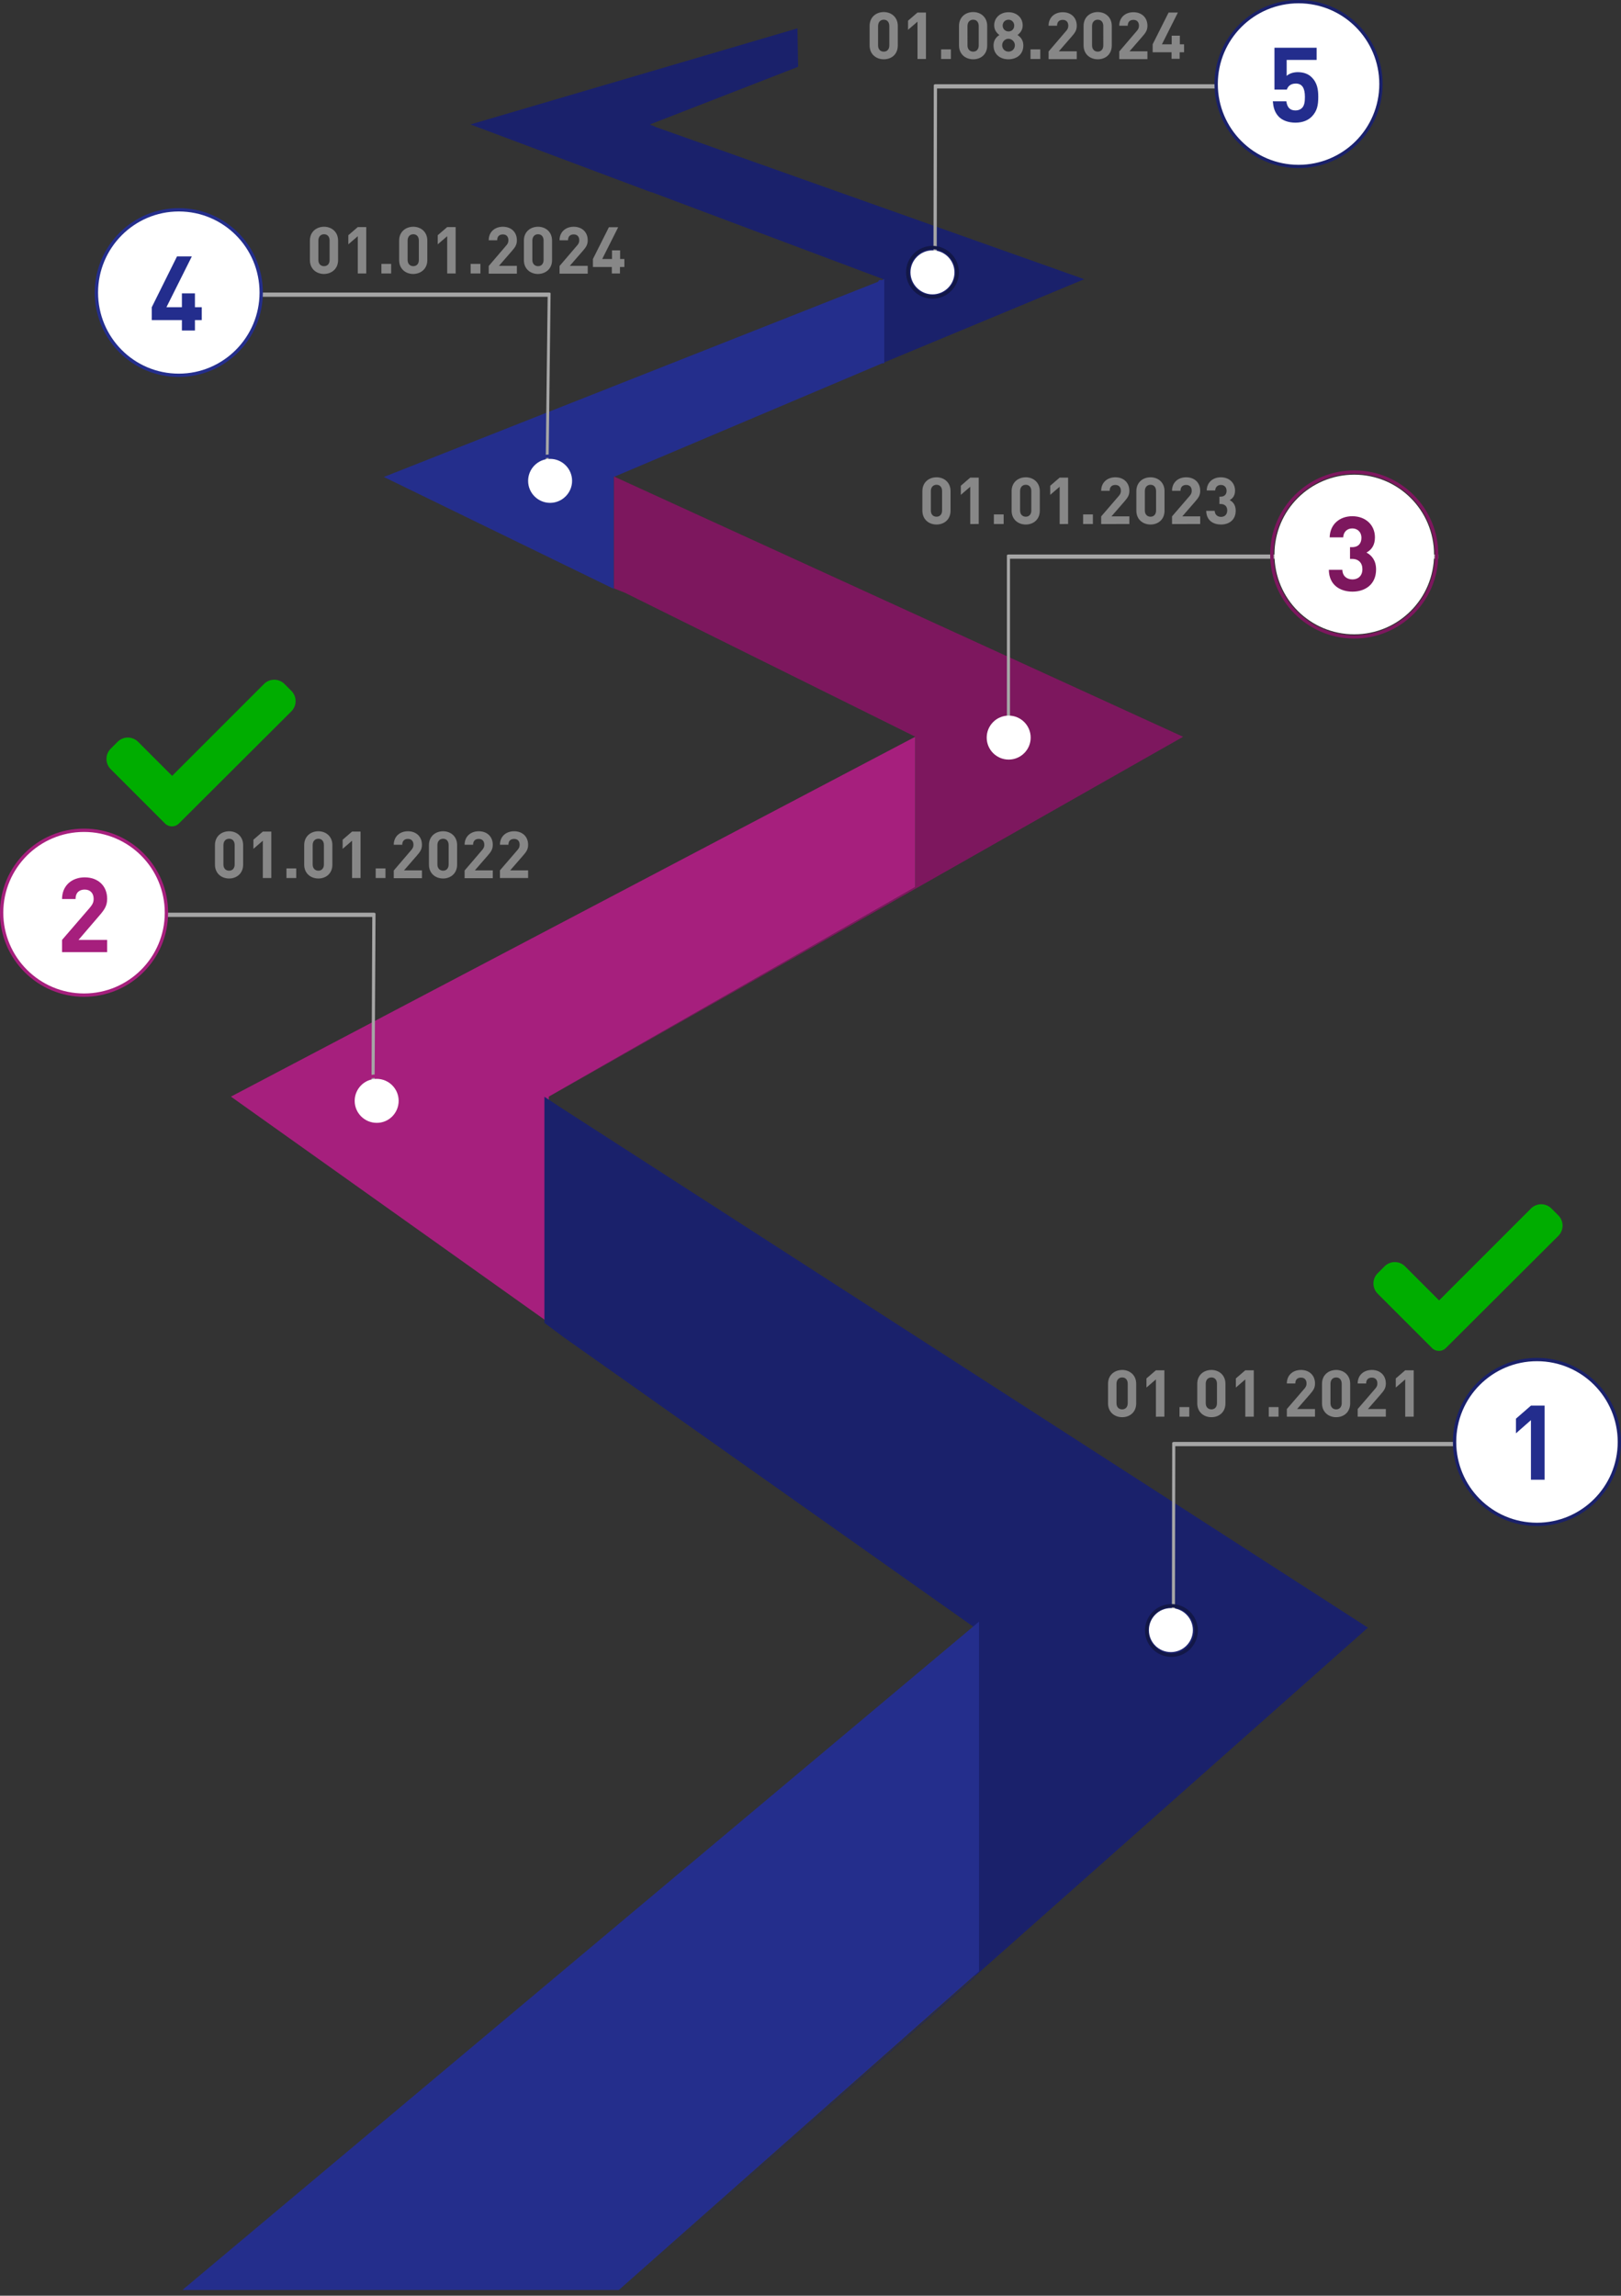 <?xml version="1.0" encoding="UTF-8"?>
<svg xmlns="http://www.w3.org/2000/svg" xmlns:xlink="http://www.w3.org/1999/xlink" version="1.1" id="Ebene_1" x="0px" y="0px" viewBox="0 0 995.4 1409.3" style="enable-background:new 0 0 995.4 1409.3;" xml:space="preserve">
<rect x="0" y="0" width="995.4" height="1409.3" fill="#333333" stroke="none"/>
<style type="text/css">
	.st0{fill:#1A216B;}
	.st1{fill:#242E8C;}
	.st2{fill:#7D175E;}
	.st3{fill:#A61F7D;}
	.st4{fill:#A6A6A6;}
	.st5{fill:#FFFFFF;}
	.st6{fill:none;stroke:#121747;stroke-width:2.04;stroke-linejoin:round;stroke-miterlimit:10;}
	.st7{fill:none;stroke:#242E8C;stroke-width:2.04;stroke-linejoin:round;stroke-miterlimit:10;}
	.st8{fill:#878787;}
	.st9{fill:#232D8D;}
	.st10{fill:none;stroke:#A61F7D;stroke-width:2.04;stroke-linejoin:round;stroke-miterlimit:10;}
	.st11{fill:none;stroke:#7D175E;stroke-width:2.04;stroke-linejoin:round;stroke-miterlimit:10;}
	.st12{fill:none;stroke:#1A216B;stroke-width:2.04;stroke-linejoin:round;stroke-miterlimit:10;}
	.st13{fill:#00AD00;}
</style>
<polygon class="st0" points="541.2,223.2 665.8,171.4 403,78.1 400.6,77 400.2,77 399.1,76.4 490.1,41 489.7,17.4 288.9,76.4   399.8,118 400.2,118 542.4,171.4 542.4,223.2 "></polygon>
<polygon class="st1" points="541.8,223 541.8,223 543,223 543,171.3 541.8,171.9 539.9,171.9 539.1,173 235.7,292.8 376.9,361.5   376.9,292.8 "></polygon>
<polygon class="st2" points="337.1,673.3 726.5,452.3 382,294.8 377,292.5 377,361.2 384,364 562.1,452.3 562.1,544.5 "></polygon>
<polygon class="st3" points="562,544.5 562,452.3 141.8,673.2 337,812 337,673.2 "></polygon>
<path class="st0" d="M377.3,1409.3l221.2-195.5v-0.5L377.3,1409.3z M334.3,812.1l12.1,9l252.1,178.1v214.1L840,999.2L343.7,679.5  l-9.4-6.2V812.1z"></path>
<polygon class="st1" points="601.2,995.5 112,1405.8 380,1405.8 601.2,1210.2 "></polygon>
<g>
	<path class="st4" d="M620.2,453.1V342.6l-1,0.4h264v-2.6h-264c-0.3,0-0.7,0.2-0.9,0.4l0,110.5L620.2,453.1z M615.4,448.7   c-2,2.1-1.8,5.4,0.3,7.3c2.1,2,5.4,1.8,7.3-0.3c2-2.1,1.8-5.4-0.3-7.3C620.7,446.5,617.4,446.6,615.4,448.7"></path>
	<path class="st4" d="M721.5,997.5l0.2-110.2l-1,0.5h244.9v-2.6H720.8c-0.4,0-0.8,0.2-1,0.5l-0.2,110.2L721.5,997.5z M716.6,993.3   c-1.9,2.2-1.6,5.4,0.6,7.3c2.2,1.9,5.4,1.6,7.3-0.6c1.9-2.2,1.6-5.4-0.6-7.3C721.7,990.9,718.5,991.1,716.6,993.3"></path>
	<path class="st4" d="M575.2,164l0.2-110.2l-1,0.5h244.9v-2.6H574.4c-0.4,0-0.8,0.2-1,0.5l-0.2,110.2L575.2,164z M570.3,159.8   c-1.9,2.2-1.6,5.4,0.6,7.3c2.2,1.9,5.4,1.6,7.3-0.6c1.9-2.2,1.6-5.4-0.6-7.3C575.4,157.3,572.1,157.6,570.3,159.8"></path>
	<path class="st5" d="M705.5,1000.7c0-7.5,6.1-13.5,13.5-13.5c7.5,0,13.5,6.1,13.5,13.5c0,7.5-6.1,13.5-13.5,13.5   C711.5,1014.2,705.5,1008.2,705.5,1000.7"></path>
	<path class="st5" d="M559.1,167.2c0-7.5,6.1-13.5,13.5-13.5c7.5,0,13.5,6.1,13.5,13.5c0,7.5-6.1,13.5-13.5,13.5   C565.2,180.7,559.1,174.6,559.1,167.2"></path>
	
		<ellipse transform="matrix(0.383 -0.924 0.924 0.383 -480.69 1282.026)" class="st6" cx="719" cy="1000.7" rx="15.2" ry="15.2"></ellipse>
	
		<ellipse transform="matrix(0.189 -0.982 0.982 0.189 300.192 697.858)" class="st6" cx="572.6" cy="167.2" rx="15.2" ry="15.2"></ellipse>
	<path class="st4" d="M335,292l1.3-110.2l0.9,0.4H63.6v-2.6h273.6c0.4,0,0.7,0.1,0.9,0.4l-1.3,110.2L335,292z M339.6,287.5   c2,2,2,5.3,0,7.3c-2,2-5.3,2-7.3,0c-2-2-2-5.3,0-7.3C334.2,285.4,337.5,285.5,339.6,287.5"></path>
	<path class="st5" d="M351.3,295.2c0-7.5-6.1-13.5-13.5-13.5c-7.5,0-13.5,6.1-13.5,13.5c0,7.5,6.1,13.5,13.5,13.5   C345.2,308.7,351.3,302.6,351.3,295.2"></path>
	<path class="st7" d="M352.9,295.2c0-8.4-6.8-15.2-15.2-15.2c-8.4,0-15.2,6.8-15.2,15.2c0,8.4,6.8,15.2,15.2,15.2   C346.1,310.3,352.9,303.5,352.9,295.2z"></path>
	<path class="st5" d="M632.9,452.8c0-7.5-6.1-13.5-13.5-13.5c-7.5,0-13.5,6.1-13.5,13.5c0,7.5,6.1,13.5,13.5,13.5   C626.8,466.3,632.9,460.3,632.9,452.8"></path>
	<path class="st8" d="M758.8,313.5c0-3.4-1.6-5.4-3.7-6.5c1.9-1,3.3-2.8,3.3-5.8c0-4.8-3.6-8.2-8.7-8.2c-4.8,0-8.6,3-8.7,8.1h5.2   c0.1-2.2,1.6-3.4,3.5-3.4c1.9,0,3.5,1.2,3.5,3.6c0,2-1.1,3.6-3.6,3.6h-0.8v4.5h0.8c2.6,0,4,1.6,4,3.9c0,2.6-1.6,4-3.8,4   c-2,0-3.8-1.2-3.9-3.7h-5.2c0.1,6,4.4,8.4,9.1,8.4C754.7,322,758.8,319.2,758.8,313.5 M737,321.7V317h-11l8-9.2c2-2.3,3-3.8,3-6.5   c0-5.1-3.6-8.3-8.6-8.3c-4.9,0-8.7,3.1-8.7,8.3h5.2c0-2.8,1.8-3.6,3.5-3.6c2.2,0,3.4,1.4,3.4,3.6c0,1.3-0.4,2.2-1.5,3.4L719.7,317   v4.7H737z M709.9,313.4c0,2.4-1.4,3.8-3.4,3.8s-3.5-1.4-3.5-3.8v-11.9c0-2.4,1.4-3.9,3.5-3.9s3.4,1.5,3.4,3.9V313.4z M715.1,313.5   v-12c0-5.4-4-8.5-8.6-8.5s-8.7,3-8.7,8.5v12c0,5.4,4,8.5,8.7,8.5S715.1,318.9,715.1,313.5 M693.5,321.7V317h-11l8-9.2   c2-2.3,3-3.8,3-6.5c0-5.1-3.6-8.3-8.6-8.3c-4.9,0-8.7,3.1-8.7,8.3h5.2c0-2.8,1.8-3.6,3.5-3.6c2.2,0,3.4,1.4,3.4,3.6   c0,1.3-0.4,2.2-1.5,3.4L676.2,317v4.7H693.5z M671.1,315.8h-6v5.9h6V315.8z M655.9,321.7v-28.5h-5.2l-5.8,5v5.6l5.8-5v22.9H655.9z    M633.3,313.4c0,2.4-1.4,3.8-3.4,3.8s-3.5-1.4-3.5-3.8v-11.9c0-2.4,1.4-3.9,3.5-3.9s3.4,1.5,3.4,3.9V313.4z M638.5,313.5v-12   c0-5.4-4-8.5-8.6-8.5s-8.7,3-8.7,8.5v12c0,5.4,4,8.5,8.7,8.5S638.5,318.9,638.5,313.5 M616.3,315.8h-6v5.9h6V315.8z M601,321.7   v-28.5h-5.2l-5.8,5v5.6l5.8-5v22.9H601z M578.5,313.4c0,2.4-1.4,3.8-3.4,3.8c-2.1,0-3.5-1.4-3.5-3.8v-11.9c0-2.4,1.4-3.9,3.5-3.9   c2.1,0,3.4,1.5,3.4,3.9V313.4z M583.7,313.5v-12c0-5.4-4-8.5-8.6-8.5s-8.7,3-8.7,8.5v12c0,5.4,4,8.5,8.7,8.5   S583.7,318.9,583.7,313.5"></path>
	<path class="st8" d="M868.1,869.7v-28.5h-5.2l-5.8,5v5.6l5.8-5v22.9H868.1z M851,869.7V865h-11l8-9.2c2-2.3,3-3.8,3-6.5   c0-5.1-3.6-8.3-8.6-8.3c-4.9,0-8.7,3.1-8.7,8.3h5.2c0-2.8,1.8-3.6,3.5-3.6c2.2,0,3.4,1.4,3.4,3.6c0,1.3-0.4,2.2-1.5,3.4L833.7,865   v4.7H851z M823.9,861.4c0,2.4-1.4,3.8-3.4,3.8s-3.5-1.4-3.5-3.8v-11.9c0-2.4,1.4-3.9,3.5-3.9s3.4,1.5,3.4,3.9V861.4z M829.1,861.5   v-12c0-5.4-4-8.5-8.6-8.5s-8.7,3-8.7,8.5v12c0,5.4,4,8.5,8.7,8.5S829.1,866.9,829.1,861.5 M807.5,869.7V865h-11l8-9.2   c2-2.3,3-3.8,3-6.5c0-5.1-3.6-8.3-8.6-8.3c-4.9,0-8.7,3.1-8.7,8.3h5.2c0-2.8,1.8-3.6,3.5-3.6c2.2,0,3.4,1.4,3.4,3.6   c0,1.3-0.4,2.2-1.5,3.4L790.2,865v4.7H807.5z M785.1,863.8h-6v5.9h6V863.8z M769.9,869.7v-28.5h-5.2l-5.8,5v5.6l5.8-5v22.9H769.9z    M747.3,861.4c0,2.4-1.4,3.8-3.4,3.8s-3.5-1.4-3.5-3.8v-11.9c0-2.4,1.4-3.9,3.5-3.9s3.4,1.5,3.4,3.9V861.4z M752.5,861.5v-12   c0-5.4-4-8.5-8.6-8.5s-8.7,3-8.7,8.5v12c0,5.4,4,8.5,8.7,8.5S752.5,866.9,752.5,861.5 M730.3,863.8h-6v5.9h6V863.8z M715,869.7   v-28.5h-5.2l-5.8,5v5.6l5.8-5v22.9H715z M692.5,861.4c0,2.4-1.4,3.8-3.4,3.8c-2.1,0-3.5-1.4-3.5-3.8v-11.9c0-2.4,1.4-3.9,3.5-3.9   c2.1,0,3.4,1.5,3.4,3.9V861.4z M697.7,861.5v-12c0-5.4-4-8.5-8.6-8.5s-8.7,3-8.7,8.5v12c0,5.4,4,8.5,8.7,8.5   S697.7,866.9,697.7,861.5"></path>
	<path class="st8" d="M727.1,32.1v-4.9h-2.6v-5.3h-5v5.3h-6l9.8-19.5h-5.7l-9.8,19.5v4.9h11.6v4h5v-4H727.1z M704.6,36.2v-4.7h-11   l8-9.2c2-2.3,3-3.8,3-6.5c0-5.1-3.6-8.3-8.6-8.3c-4.9,0-8.7,3.1-8.7,8.3h5.2c0-2.8,1.8-3.6,3.5-3.6c2.2,0,3.4,1.4,3.4,3.6   c0,1.3-0.4,2.2-1.5,3.4l-10.6,12.4v4.7H704.6z M677.5,27.9c0,2.4-1.4,3.8-3.4,3.8s-3.5-1.4-3.5-3.8V16c0-2.4,1.4-3.9,3.5-3.9   s3.4,1.5,3.4,3.9V27.9z M682.7,27.9v-12c0-5.4-4-8.5-8.6-8.5s-8.7,3-8.7,8.5v12c0,5.4,4,8.5,8.7,8.5S682.7,33.4,682.7,27.9    M661.2,36.2v-4.7h-11l8-9.2c2-2.3,3-3.8,3-6.5c0-5.1-3.6-8.3-8.6-8.3c-4.9,0-8.7,3.1-8.7,8.3h5.2c0-2.8,1.8-3.6,3.5-3.6   c2.2,0,3.4,1.4,3.4,3.6c0,1.3-0.4,2.2-1.5,3.4l-10.6,12.4v4.7H661.2z M638.8,30.3h-6v5.9h6V30.3z M622.8,15.7   c0,2.1-1.5,3.6-3.5,3.6c-2,0-3.6-1.5-3.6-3.6c0-2,1.5-3.6,3.6-3.6C621.3,12.1,622.8,13.7,622.8,15.7 M623.2,27.8   c0,2.2-1.7,3.9-3.9,3.9c-2.2,0-3.9-1.7-3.9-3.9c0-2.2,1.7-4,3.9-4C621.4,23.9,623.2,25.6,623.2,27.8 M628.4,27.9   c0-3.5-2-5.4-3.6-6.4c1.4-1,3.2-2.9,3.2-5.9c0-5-4-8.1-8.7-8.1c-4.8,0-8.8,3.1-8.8,8.1c0,3,1.8,4.9,3.2,5.9c-1.6,1-3.6,2.9-3.6,6.4   c0,5.5,4.1,8.5,9.1,8.5C624.3,36.4,628.4,33.4,628.4,27.9 M601,27.9c0,2.4-1.4,3.8-3.4,3.8s-3.5-1.4-3.5-3.8V16   c0-2.4,1.4-3.9,3.5-3.9s3.4,1.5,3.4,3.9V27.9z M606.2,27.9v-12c0-5.4-4-8.5-8.6-8.5s-8.7,3-8.7,8.5v12c0,5.4,4,8.5,8.7,8.5   S606.2,33.4,606.2,27.9 M583.9,30.3h-6v5.9h6V30.3z M568.6,36.2V7.7h-5.2l-5.8,5v5.6l5.8-5v22.9H568.6z M546.1,27.9   c0,2.4-1.4,3.8-3.4,3.8c-2.1,0-3.5-1.4-3.5-3.8V16c0-2.4,1.4-3.9,3.5-3.9c2.1,0,3.4,1.5,3.4,3.9V27.9z M551.3,27.9v-12   c0-5.4-4-8.5-8.6-8.5s-8.7,3-8.7,8.5v12c0,5.4,4,8.5,8.7,8.5S551.3,33.4,551.3,27.9"></path>
	<path class="st8" d="M383.4,163.9v-4.9h-2.6v-5.3h-5v5.3h-6l9.8-19.5h-5.7l-9.8,19.5v4.9h11.6v4h5v-4H383.4z M360.9,167.9v-4.7h-11   l8-9.2c2-2.3,3-3.8,3-6.5c0-5.1-3.6-8.3-8.6-8.3c-4.9,0-8.7,3.1-8.7,8.3h5.2c0-2.8,1.8-3.6,3.5-3.6c2.2,0,3.4,1.4,3.4,3.6   c0,1.3-0.4,2.2-1.5,3.4l-10.6,12.4v4.7H360.9z M333.8,159.6c0,2.4-1.4,3.8-3.4,3.8s-3.5-1.4-3.5-3.8v-11.9c0-2.4,1.4-3.9,3.5-3.9   s3.4,1.5,3.4,3.9V159.6z M339,159.7v-12c0-5.4-4-8.5-8.6-8.5c-4.6,0-8.7,3-8.7,8.5v12c0,5.4,4,8.5,8.7,8.5   C335,168.1,339,165.1,339,159.7 M317.4,167.9v-4.7h-11l8-9.2c2-2.3,3-3.8,3-6.5c0-5.1-3.6-8.3-8.6-8.3c-4.9,0-8.7,3.1-8.7,8.3h5.2   c0-2.8,1.8-3.6,3.5-3.6c2.2,0,3.4,1.4,3.4,3.6c0,1.3-0.4,2.2-1.5,3.4l-10.6,12.4v4.7H317.4z M295,162h-6v5.9h6V162z M279.8,167.9   v-28.5h-5.2l-5.8,5v5.6l5.8-5v22.9H279.8z M257.2,159.6c0,2.4-1.4,3.8-3.4,3.8s-3.5-1.4-3.5-3.8v-11.9c0-2.4,1.4-3.9,3.5-3.9   s3.4,1.5,3.4,3.9V159.6z M262.4,159.7v-12c0-5.4-4-8.5-8.6-8.5c-4.6,0-8.7,3-8.7,8.5v12c0,5.4,4,8.5,8.7,8.5   C258.4,168.1,262.4,165.1,262.4,159.7 M240.2,162h-6v5.9h6V162z M224.9,167.9v-28.5h-5.2l-5.8,5v5.6l5.8-5v22.9H224.9z    M202.4,159.6c0,2.4-1.4,3.8-3.4,3.8c-2.1,0-3.5-1.4-3.5-3.8v-11.9c0-2.4,1.4-3.9,3.5-3.9c2.1,0,3.4,1.5,3.4,3.9V159.6z    M207.6,159.7v-12c0-5.4-4-8.5-8.6-8.5c-4.6,0-8.7,3-8.7,8.5v12c0,5.4,4,8.5,8.7,8.5C203.6,168.1,207.6,165.1,207.6,159.7"></path>
	<path class="st5" d="M59.2,179.6c0-28,22.7-50.8,50.6-50.8c28,0,50.6,22.7,50.6,50.8c0,28-22.7,50.8-50.6,50.8   C81.8,230.4,59.2,207.7,59.2,179.6"></path>
	<path class="st7" d="M59.2,179.6c0-28,22.7-50.8,50.6-50.8c28,0,50.6,22.7,50.6,50.8c0,28-22.7,50.8-50.6,50.8   C81.8,230.4,59.2,207.7,59.2,179.6z"></path>
</g>
<polygon class="st9" points="123.9,196.5 123.9,188.6 119.7,188.6 119.7,180.1 111.7,180.1 111.7,188.6 102.2,188.6 117.8,157.4   108.7,157.4 93.2,188.6 93.2,196.5 111.7,196.5 111.7,202.9 119.7,202.9 119.7,196.5 "></polygon>
<g>
	<path class="st4" d="M228.1,672.6l0.5-110.2l1,0.5H25.3v-2.6h204.3c0.4,0,0.8,0.2,1,0.5L230,671L228.1,672.6z M233,668.4   c1.9,2.2,1.6,5.4-0.6,7.3c-2.2,1.9-5.4,1.6-7.3-0.6c-1.9-2.2-1.6-5.4,0.6-7.3C227.9,666,231.1,666.2,233,668.4"></path>
	<path class="st5" d="M244.8,675.8c0-7.5-6.1-13.5-13.5-13.5c-7.5,0-13.5,6.1-13.5,13.5c0,7.5,6.1,13.5,13.5,13.5   C238.7,689.4,244.8,683.3,244.8,675.8"></path>
	<path class="st10" d="M246.4,675.8c0-8.4-6.8-15.2-15.2-15.2c-8.4,0-15.2,6.8-15.2,15.2c0,8.4,6.8,15.2,15.2,15.2   C239.6,691,246.4,684.2,246.4,675.8z"></path>
	<path class="st5" d="M1,560.3c0-28,22.7-50.6,50.6-50.6c28,0,50.6,22.7,50.6,50.6c0,28-22.7,50.6-50.6,50.6   C23.7,610.9,1,588.2,1,560.3"></path>
	<path class="st10" d="M1,560.3c0-28,22.7-50.6,50.6-50.6c28,0,50.6,22.7,50.6,50.6c0,28-22.7,50.6-50.6,50.6   C23.7,610.9,1,588.2,1,560.3z"></path>
	<path class="st8" d="M324.3,539v-4.7h-11l8-9.2c2-2.3,3-3.8,3-6.5c0-5.1-3.6-8.3-8.6-8.3c-4.9,0-8.7,3.1-8.7,8.3h5.2   c0-2.8,1.8-3.6,3.5-3.6c2.2,0,3.4,1.4,3.4,3.6c0,1.3-0.4,2.2-1.5,3.4L307,534.3v4.7H324.3z M302.6,539v-4.7h-11l8-9.2   c2-2.3,3-3.8,3-6.5c0-5.1-3.6-8.3-8.6-8.3c-4.9,0-8.7,3.1-8.7,8.3h5.2c0-2.8,1.8-3.6,3.5-3.6c2.2,0,3.4,1.4,3.4,3.6   c0,1.3-0.4,2.2-1.5,3.4l-10.6,12.4v4.7H302.6z M275.5,530.7c0,2.4-1.4,3.8-3.4,3.8s-3.5-1.4-3.5-3.8v-11.9c0-2.4,1.4-3.9,3.5-3.9   s3.4,1.5,3.4,3.9V530.7z M280.7,530.8v-12c0-5.4-4-8.5-8.6-8.5c-4.6,0-8.7,3-8.7,8.5v12c0,5.4,4,8.5,8.7,8.5   C276.7,539.3,280.7,536.2,280.7,530.8 M259.1,539v-4.7h-11l8-9.2c2-2.3,3-3.8,3-6.5c0-5.1-3.6-8.3-8.6-8.3c-4.9,0-8.7,3.1-8.7,8.3   h5.2c0-2.8,1.8-3.6,3.5-3.6c2.2,0,3.4,1.4,3.4,3.6c0,1.3-0.4,2.2-1.5,3.4l-10.6,12.4v4.7H259.1z M236.7,533.1h-6v5.9h6V533.1z    M221.4,539v-28.5h-5.2l-5.8,5v5.6l5.8-5V539H221.4z M198.9,530.7c0,2.4-1.4,3.8-3.4,3.8s-3.5-1.4-3.5-3.8v-11.9   c0-2.4,1.4-3.9,3.5-3.9s3.4,1.5,3.4,3.9V530.7z M204.1,530.8v-12c0-5.4-4-8.5-8.6-8.5s-8.7,3-8.7,8.5v12c0,5.4,4,8.5,8.7,8.5   S204.1,536.2,204.1,530.8 M181.9,533.1h-6v5.9h6V533.1z M166.6,539v-28.5h-5.2l-5.8,5v5.6l5.8-5V539H166.6z M144.1,530.7   c0,2.4-1.4,3.8-3.4,3.8c-2.1,0-3.5-1.4-3.5-3.8v-11.9c0-2.4,1.4-3.9,3.5-3.9c2.1,0,3.4,1.5,3.4,3.9V530.7z M149.3,530.8v-12   c0-5.4-4-8.5-8.6-8.5c-4.6,0-8.7,3-8.7,8.5v12c0,5.4,4,8.5,8.7,8.5C145.3,539.3,149.3,536.2,149.3,530.8"></path>
	<path class="st3" d="M65.8,584.5V577H48.2l12.7-14.8c3.1-3.6,4.9-6,4.9-10.4c0-8.2-5.8-13.2-13.8-13.2c-7.8,0-13.9,5-13.9,13.3h8.3   c0-4.4,2.8-5.8,5.6-5.8c3.5,0,5.5,2.3,5.5,5.7c0,2.1-0.7,3.5-2.4,5.5l-17,19.7v7.5H65.8z"></path>
	
		<ellipse transform="matrix(7.462139e-03 -1 1 7.462139e-03 484.984 1169.447)" class="st11" cx="831.6" cy="340.4" rx="50.6" ry="50.6"></ellipse>
	<path class="st5" d="M782.6,340.4c0-27.1,21.9-49,49-49c27.1,0,49,21.9,49,49c0,27.1-21.9,49-49,49   C804.5,389.4,782.6,367.5,782.6,340.4"></path>
	<path class="st2" d="M845,349.6c0-5.5-2.6-8.6-5.9-10.4c3-1.6,5.2-4.4,5.2-9.3c0-7.7-5.8-13-13.9-13c-7.7,0-13.7,4.9-13.9,13h8.3   c0.2-3.5,2.5-5.5,5.6-5.5c3,0,5.6,2,5.6,5.8c0,3.2-1.7,5.7-5.8,5.7h-1.2v7.2h1.2c4.1,0,6.4,2.5,6.4,6.3c0,4.1-2.6,6.3-6.1,6.3   c-3.3,0-6.1-1.9-6.2-5.9h-8.3c0.1,9.5,7.1,13.4,14.5,13.4C838.4,363.2,845,358.7,845,349.6"></path>
	<path class="st5" d="M893.2,885.2c0-28,22.7-50.6,50.6-50.6c28,0,50.6,22.7,50.6,50.6c0,28-22.7,50.6-50.6,50.6   C915.8,935.8,893.2,913.1,893.2,885.2"></path>
	<path class="st12" d="M893.2,885.2c0-28,22.7-50.6,50.6-50.6c28,0,50.6,22.7,50.6,50.6c0,28-22.7,50.6-50.6,50.6   C915.8,935.8,893.2,913.1,893.2,885.2z"></path>
</g>
<polygon class="st9" points="948.5,908.4 948.5,862.9 940.1,862.9 930.9,870.9 930.9,879.9 940.1,871.8 940.1,908.4 "></polygon>
<g>
	<path class="st5" d="M746.8,51.6c0-28,22.7-50.6,50.6-50.6c28,0,50.6,22.7,50.6,50.6c0,28-22.7,50.6-50.6,50.6   C769.5,102.2,746.8,79.6,746.8,51.6"></path>
	<path class="st12" d="M746.8,51.6c0-28,22.7-50.6,50.6-50.6c28,0,50.6,22.7,50.6,50.6c0,28-22.7,50.6-50.6,50.6   C769.5,102.2,746.8,79.6,746.8,51.6z"></path>
	<path class="st9" d="M809.5,59.5c0-4.3-0.5-8.6-4.1-12.1c-1.9-1.9-4.7-3.1-8.5-3.1c-3.1,0-5.6,1.1-6.8,2.3v-9.8h18.4v-7.5h-25.9V55   h7.6c0.6-1.8,2.1-3.7,5.5-3.7c4,0,5.6,2.9,5.6,8.2c0,2.9-0.3,5.3-1.8,6.8c-1,1-2.4,1.5-4,1.5c-3.5,0-5.1-2-5.6-5.6h-8.3   c0.3,3.3,0.9,6.6,3.7,9.5c2,2,5.4,3.6,10.2,3.6s8-1.7,10-3.7C808.8,68.2,809.5,64.6,809.5,59.5"></path>
	<path class="st13" d="M887.8,827.6c-1.1,1.1-2.6,1.7-4.2,1.7c-1.6,0-3.1-0.6-4.2-1.7L846,794.2c-3.5-3.5-3.5-9.1,0-12.6l4.2-4.2   c3.5-3.5,9.1-3.5,12.6,0l20.9,20.9l56.4-56.4c3.5-3.5,9.1-3.5,12.6,0l4.2,4.2c3.5,3.5,3.5,9.1,0,12.6L887.8,827.6z"></path>
	<path class="st13" d="M109.8,505.6c-1.1,1.1-2.6,1.7-4.2,1.7c-1.6,0-3.1-0.6-4.2-1.7L68,472.2c-3.5-3.5-3.5-9.1,0-12.6l4.2-4.2   c3.5-3.5,9.1-3.5,12.6,0l20.9,20.9l56.4-56.4c3.5-3.5,9.1-3.5,12.6,0l4.2,4.2c3.5,3.5,3.5,9.1,0,12.6L109.8,505.6z"></path>
</g>
</svg>
